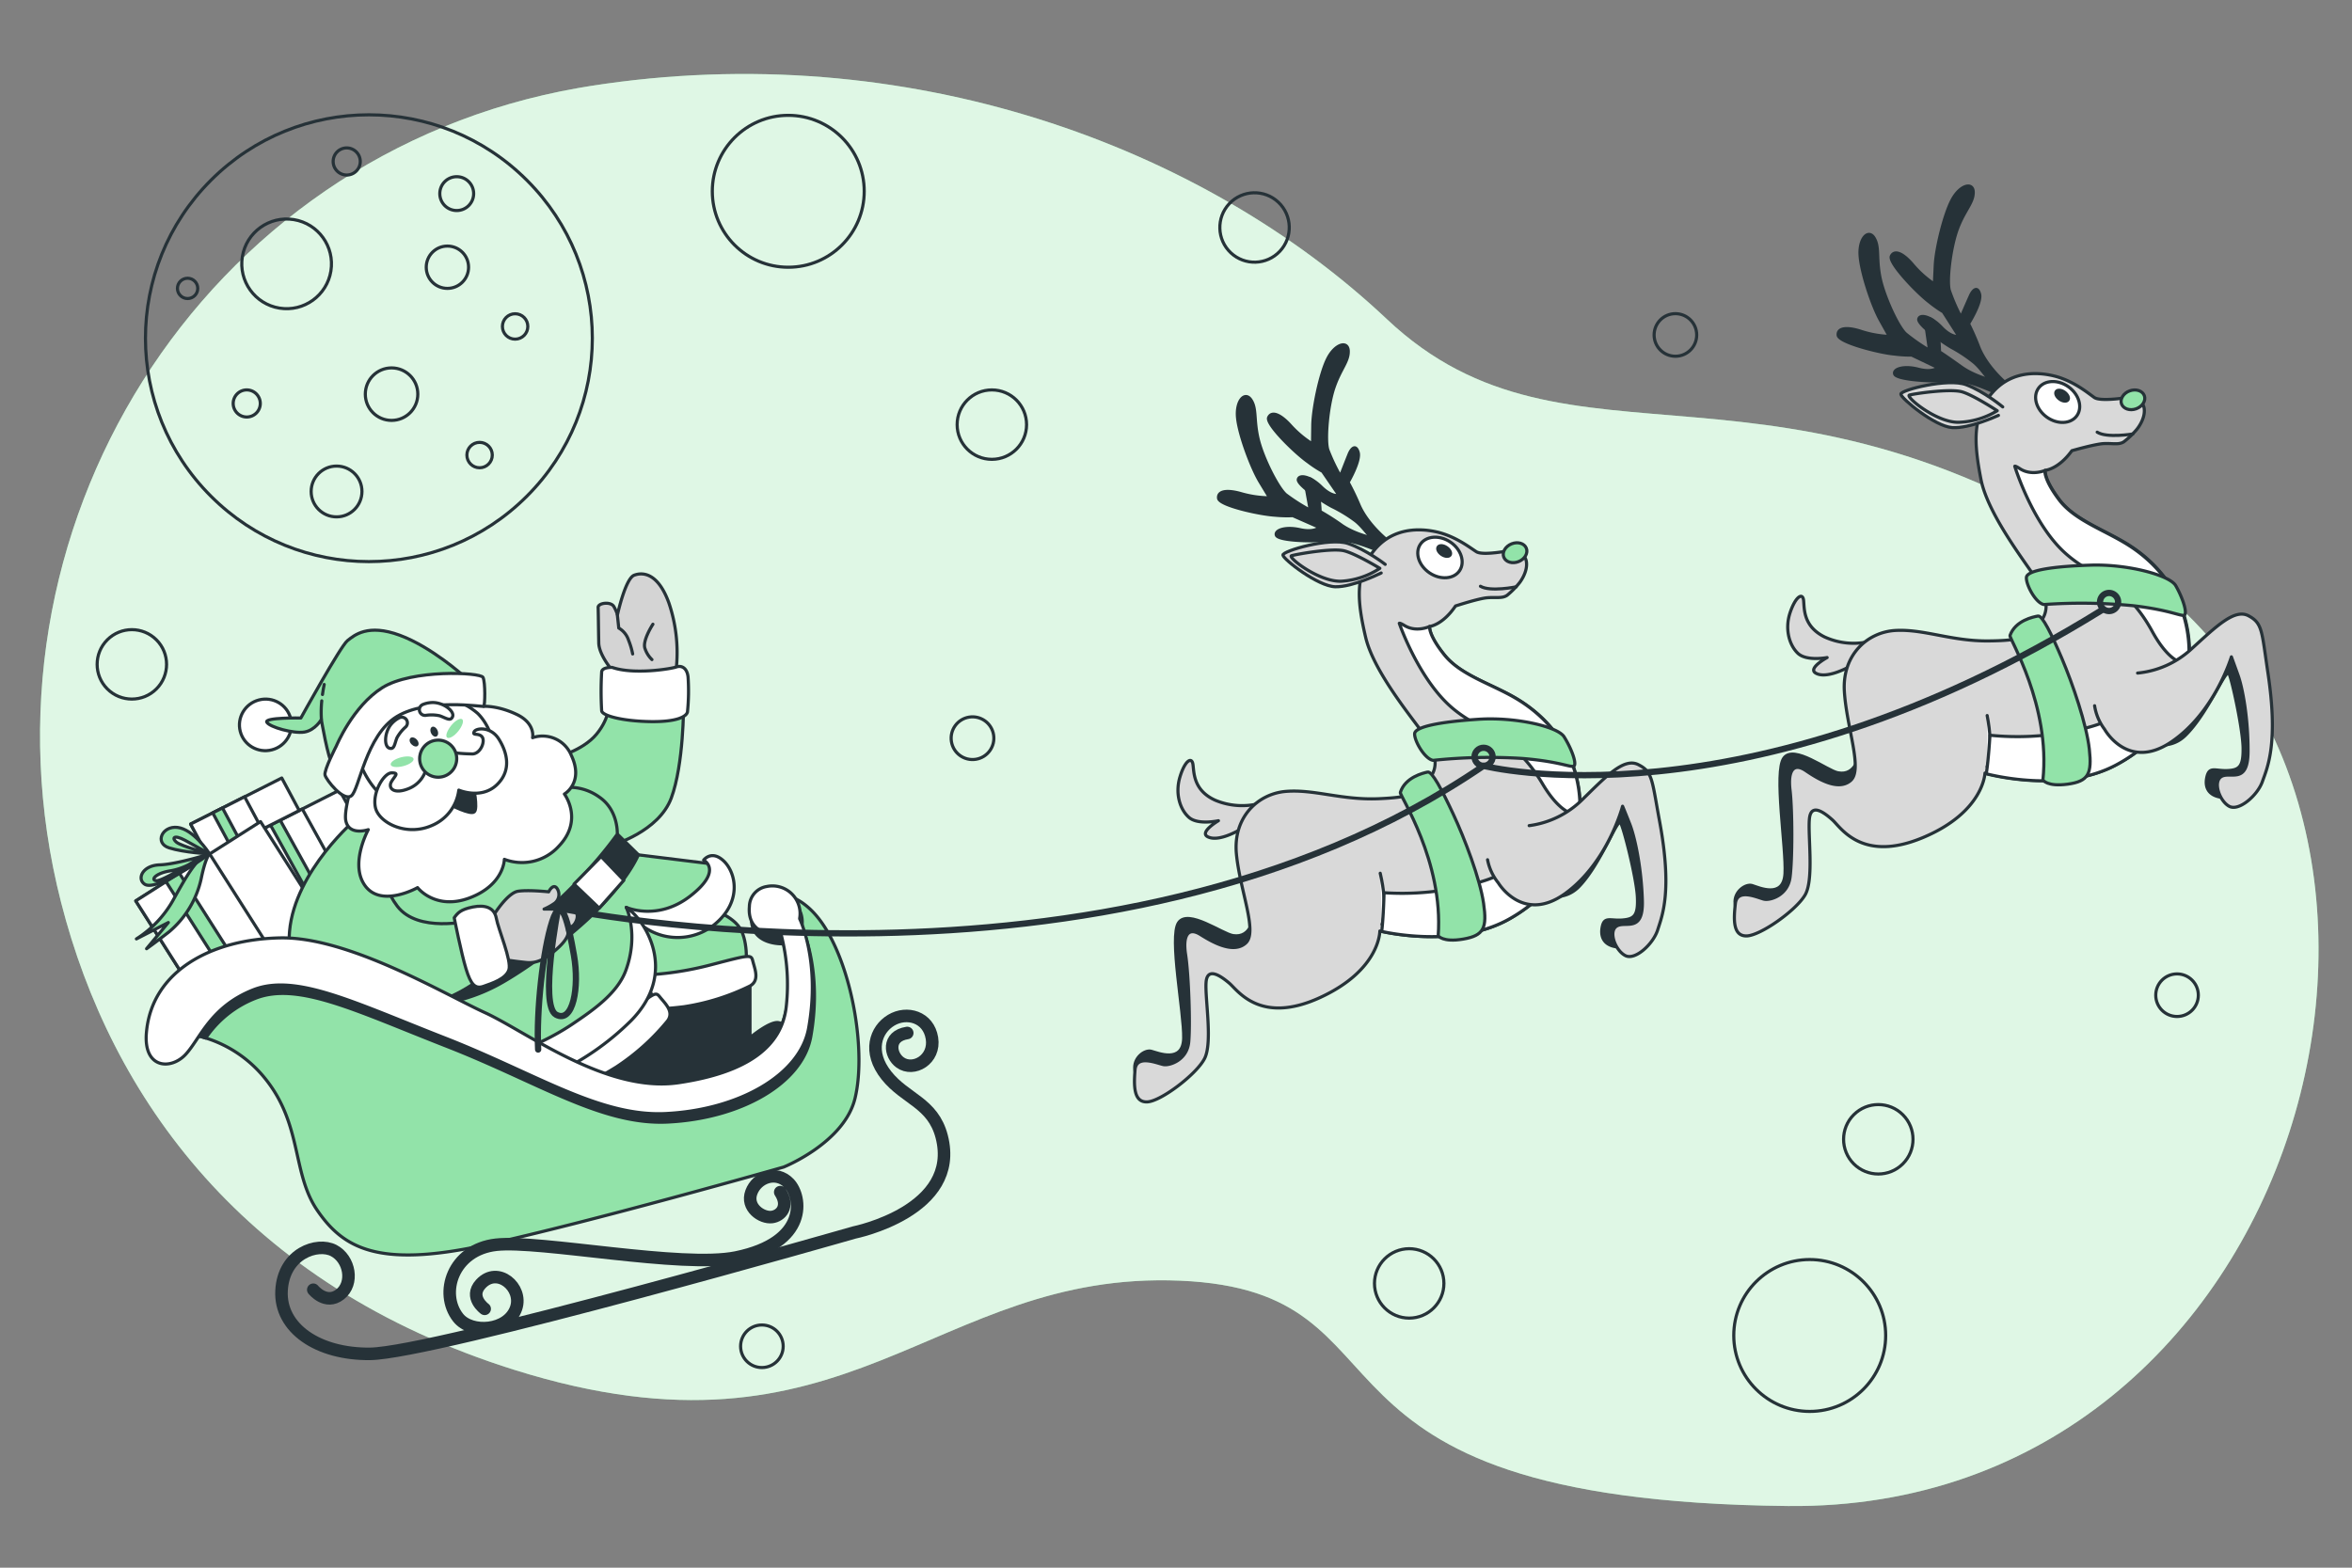 <?xml version="1.0" encoding="UTF-8"?>
<svg xmlns="http://www.w3.org/2000/svg" viewBox="0 0 750 500">
  <rect x="0" y="0" width="750" height="500" fill="#808080" stroke="none"/>
  <g id="freepik--background-simple--inject-96">
    <path d="M19.48,287.82c-30.25-118.29,44.74-238.69,165-259.76,1.25-.22,2.5-.43,3.77-.63,101.11-15.88,195.54,19.22,254,74.37S566.81,103.48,680.46,182s55.16,300-110.3,298.33-114.49-68.53-193.88-71.87S271.07,470.52,164,436.9C77.77,409.82,35.35,349.9,19.48,287.82Z" style="fill:#92E3A9"></path>
    <path d="M19.48,287.82c-30.25-118.29,44.74-238.69,165-259.76,1.25-.22,2.5-.43,3.77-.63,101.11-15.88,195.54,19.22,254,74.37S566.81,103.48,680.46,182s55.16,300-110.3,298.33-114.49-68.53-193.88-71.87S271.07,470.52,164,436.9C77.77,409.82,35.35,349.9,19.48,287.82Z" style="fill:#fff;opacity:0.7"></path>
  </g>
  <g id="freepik--Moon--inject-96">
    <circle cx="117.63" cy="107.87" r="71.25" transform="translate(-41.82 114.77) rotate(-45)" style="fill:none;stroke:#263238;stroke-linecap:round;stroke-linejoin:round"></circle>
    <circle cx="91.4" cy="84.15" r="14.3" transform="translate(-6.31 160.89) rotate(-80.78)" style="fill:none;stroke:#263238;stroke-linecap:round;stroke-linejoin:round"></circle>
    <path d="M83,128.68a4.32,4.32,0,1,1-4.32-4.32A4.32,4.32,0,0,1,83,128.68Z" style="fill:none;stroke:#263238;stroke-linecap:round;stroke-linejoin:round"></path>
    <circle cx="124.86" cy="125.71" r="8.37" style="fill:none;stroke:#263238;stroke-linecap:round;stroke-linejoin:round"></circle>
    <circle cx="145.64" cy="61.75" r="5.4" style="fill:none;stroke:#263238;stroke-linecap:round;stroke-linejoin:round"></circle>
    <circle cx="164.26" cy="104.12" r="4.05" style="fill:none;stroke:#263238;stroke-linecap:round;stroke-linejoin:round"></circle>
    <circle cx="142.67" cy="85.23" r="6.75" style="fill:none;stroke:#263238;stroke-linecap:round;stroke-linejoin:round"></circle>
    <circle cx="107.32" cy="156.75" r="8.1" style="fill:none;stroke:#263238;stroke-linecap:round;stroke-linejoin:round"></circle>
    <circle cx="152.93" cy="145.14" r="4.05" style="fill:none;stroke:#263238;stroke-linecap:round;stroke-linejoin:round"></circle>
    <path d="M114.88,51.5a4.32,4.32,0,1,1-4.32-4.32A4.33,4.33,0,0,1,114.88,51.5Z" style="fill:none;stroke:#263238;stroke-linecap:round;stroke-linejoin:round"></path>
    <circle cx="59.82" cy="91.98" r="3.24" style="fill:none;stroke:#263238;stroke-linecap:round;stroke-linejoin:round"></circle>
  </g>
  <g id="freepik--Stars--inject-96">
    <circle cx="251.36" cy="61.01" r="24.22" style="fill:none;stroke:#263238;stroke-linecap:round;stroke-linejoin:round"></circle>
    <circle cx="577.08" cy="425.94" r="24.22" style="fill:none;stroke:#263238;stroke-linecap:round;stroke-linejoin:round"></circle>
    <circle cx="316.28" cy="135.43" r="11.07" style="fill:none;stroke:#263238;stroke-linecap:round;stroke-linejoin:round"></circle>
    <circle cx="42.04" cy="211.89" r="11.07" transform="translate(-137.51 91.79) rotate(-45)" style="fill:none;stroke:#263238;stroke-linecap:round;stroke-linejoin:round"></circle>
    <circle cx="400.05" cy="72.56" r="11.07" transform="translate(73.09 314.22) rotate(-46.75)" style="fill:none;stroke:#263238;stroke-linecap:round;stroke-linejoin:round"></circle>
    <circle cx="598.94" cy="363.37" r="11.07" transform="translate(-81.51 529.94) rotate(-45)" style="fill:none;stroke:#263238;stroke-linecap:round;stroke-linejoin:round"></circle>
    <circle cx="449.36" cy="409.33" r="11.07" style="fill:none;stroke:#263238;stroke-linecap:round;stroke-linejoin:round"></circle>
    <circle cx="534.25" cy="106.83" r="6.79" style="fill:none;stroke:#263238;stroke-linecap:round;stroke-linejoin:round"></circle>
    <circle cx="694.21" cy="317.41" r="6.79" style="fill:none;stroke:#263238;stroke-linecap:round;stroke-linejoin:round"></circle>
    <circle cx="309.19" cy="234.82" r="6.79" transform="matrix(0.99, -0.16, 0.16, 0.99, -33.56, 52.44)" style="fill:none;stroke:#263238;stroke-linecap:round;stroke-linejoin:round"></circle>
    <circle cx="242.95" cy="429.38" r="6.79" style="fill:none;stroke:#263238;stroke-linecap:round;stroke-linejoin:round"></circle>
  </g>
  <g id="freepik--raindeer-2--inject-96">
    <path d="M640.38,122.87s-6.54-5.19-9.34-12a82.19,82.19,0,0,0-3.33-7.62s4.24-6.73,3.54-9.42-2.13-1.3-2.94.51-3,6.85-3,6.85a61.2,61.2,0,0,1-3.71-8.55c-.89-3.15.39-13.9,2.62-19.78s5-8.14,5-11.52-4.15-2.43-6.72,2.39-5.15,15.72-5.39,20.9-.28,6-.28,6A33.44,33.44,0,0,1,610,84.55c-3.16-3.77-5.88-4.91-6.88-2.86s8.14,11.6,12,14.54a40.15,40.15,0,0,0,4.55,3.22l5,7.83s-2.26.66-5.61-2.87-6.87-4.28-7.21-2.65,6.62,6.76,10.4,9a45.72,45.72,0,0,1,7.18,4.76c2.66,2.12,6.82,8.5,6.82,8.5" style="fill:#263238;stroke:#263238;stroke-linecap:round;stroke-linejoin:round"></path>
    <path d="M639.57,122.24s-8.29-1-14.26-5.27-6.85-4.72-6.85-4.72,0-8-2-9.87-2.49,0-2.22,2,1.06,7.41,1.06,7.41a61.14,61.14,0,0,1-7.65-5.31c-2.42-2.21-7-12-8.21-18.19s-.08-9.53-1.86-12.41-4.8.12-4.44,5.58,3.91,16.07,6.44,20.6l2.93,5.25a33.52,33.52,0,0,1-9-1.6c-4.67-1.54-7.59-1.07-7.36,1.2s13,5.56,17.91,6a41.33,41.33,0,0,0,5.56.34l8.37,4s-1.58,1.74-6.29.51-8.08,0-7.52,1.55,9.2,2.25,13.56,2.14a45.68,45.68,0,0,1,8.62.26c3.38.39,10.28,3.62,10.28,3.62" style="fill:#263238;stroke:#263238;stroke-linecap:round;stroke-linejoin:round"></path>
    <path d="M596,204.61a22.2,22.2,0,0,1-14.15-1.45c-6.91-3.4-6.45-9-6.72-11.64s-2.53-1.36-4.29,3.82-.34,10.34,2.43,13,9.36,1.38,9.36,1.38-6.26,3.4-3.66,4.95,7.7-.06,13.28-3.45S596,204.61,596,204.61Z" style="fill:#d9d9d9;stroke:#263238;stroke-linecap:round;stroke-linejoin:round"></path>
    <path d="M592.86,240.6s-.91,7-6.78,5.88c-3.4-.62-14-9.08-17.23-4.71s.81,28.7.35,36.86-8.44,4.43-10.5,3.8-5.84,2-5.41,5.77.36,8.62,6.83,7,13.1-5.43,14.54-17.83-1.08-20.61,1.14-21.42,9.75,9.26,19.51,6,8.22-18.28,4.21-26.19S592.86,240.6,592.86,240.6Z" style="fill:#263238;stroke:#263238;stroke-linecap:round;stroke-linejoin:round"></path>
    <path d="M693.92,211.12a34.91,34.91,0,0,0,10.49-8.38c4.13-5.24,8.38-7,11.83-1.09s4.5,39.27,4,44.85-4,7.9-9.82,7.93-7.5-2.9-6.72-6.51,2.6-2,6.5-2.15,5.16-1.24,5.07-7.24-3.57-22.07-4.53-23.77-6.71,12.86-13.95,19.86-17.64-.47-17.64-.47" style="fill:#263238;stroke:#263238;stroke-linecap:round;stroke-linejoin:round"></path>
    <path d="M679,126.69s-9.1,1.54-11.17.09-6.8-5.44-13-6.91-14.27-1.19-20,5.95-5.48,15.16-3.15,27.05,15.83,28.52,18.3,32.9,3.89,8.91.34,13-4.37,5.53-16.18,5.65-20.48-3.78-29.54-3.35-17.17,7.76-16.48,19.37,6,25,2,28.49-10.53-.58-14.32-3.16-5.75-.11-5,6.21.78,22.12,0,27.88-6.34,7.35-8.24,6.94-8.59-3.69-9.18,1.35-.84,10.41,3.54,10.36,15.92-8.19,18.73-13.16.81-19,1.33-24.2,4.78-1.95,7.39.4,9.37,13.73,28.81,5.59,19.78-20.57,19.78-20.57,24,6.89,41.86-2.66,24.8-25.46,23.11-40.44-10.75-24.21-18.53-29.29-17.65-8.1-22.72-14.83-4.49-9.35-4.49-9.35,4.16-.29,8.48-6.25c0,0,7.37-2.13,10.17-2.27s4.78.47,6.39-.56a26.74,26.74,0,0,0,4.08-3.89s2.79-3.21,2.44-6.59S679,126.69,679,126.69Z" style="fill:#d9d9d9;stroke:#263238;stroke-linecap:round;stroke-linejoin:round"></path>
    <path d="M683.78,126.2c.57,1.58-.59,3.45-2.6,4.18s-4.1,0-4.67-1.54.59-3.45,2.6-4.18S683.21,124.63,683.78,126.2Z" style="fill:#92E3A9;stroke:#263238;stroke-linecap:round;stroke-linejoin:round"></path>
    <ellipse cx="656.14" cy="128.21" rx="5.94" ry="7.53" transform="translate(169.7 586.83) rotate(-54.37)" style="fill:#fff;stroke:#263238;stroke-linecap:round;stroke-linejoin:round"></ellipse>
    <path d="M658.35,125.1c1,.74,1.51,1.83,1.07,2.44s-1.62.5-2.65-.24-1.51-1.83-1.08-2.44S657.32,124.36,658.35,125.1Z" style="fill:#263238;stroke:#263238;stroke-linecap:round;stroke-linejoin:round"></path>
    <path d="M680.12,138.41s-8.31,1.39-11.38-.58" style="fill:none;stroke:#263238;stroke-linecap:round;stroke-linejoin:round"></path>
    <path d="M638.63,129.78s-5.9-4.91-11.68-7.08-20.85,1.68-20.82,3S616.94,136,622.5,136.37s14.24-3.7,14.76-3.88" style="fill:#d9d9d9;stroke:#263238;stroke-linecap:round;stroke-linejoin:round"></path>
    <path d="M636.87,131s-7.34-4.84-11.13-6-15.37.57-16.85,1,8.67,8.91,15.79,8.68A25.06,25.06,0,0,0,636.87,131Z" style="fill:#d9d9d9;stroke:#263238;stroke-linecap:round;stroke-linejoin:round"></path>
    <path d="M656.59,159.4c-5.07-6.72-4.49-9.35-4.49-9.35s-4.3,1.85-8-.57c-1.51-1-1.64-.77-1.64-.77s4.87,15.94,14.11,25.76,20.3,9.67,29.73,26.91c4.1,7.5,8.3,10.66,11.55,10.22a39,39,0,0,0-.06-8.08c-1.7-15-10.75-24.21-18.53-29.29S661.66,166.13,656.59,159.4Z" style="fill:#fff;stroke:#263238;stroke-linecap:round;stroke-linejoin:round"></path>
    <path d="M633.66,244.55s2.16-5.32,0-16.34" style="fill:#fff;stroke:#263238;stroke-linecap:round;stroke-linejoin:round"></path>
    <path d="M674.73,244a50.38,50.38,0,0,0,9.86-6.83c-3.18-1.07-8.81-3.73-10.72-9.43,0,0,1,2.61-13.23,5.48a88,88,0,0,1-26.09,1.28s-.42,7.55-1.17,12.3C636.92,247.68,658.4,252.69,674.73,244Z" style="fill:#fff;stroke:#263238;stroke-linecap:round;stroke-linejoin:round"></path>
    <path d="M681.63,214.67a29.49,29.49,0,0,0,17-7.53C706.5,200,712.49,194,717,196.4s4.19,4.85,6.22,18.4c3.35,22.4-.23,30.06-1.8,34.49s-7.45,9.51-10.53,7.9-5.34-7.83-2.55-9.52,8.44,2.61,8.51-7.85-1.68-20.28-3.21-24.5l-2.1-5.82s-5.35,17.83-19.22,27.17-21.24-4.1-21.24-4.1a16.72,16.72,0,0,1-3.16-7.48" style="fill:#d9d9d9;stroke:#263238;stroke-linecap:round;stroke-linejoin:round"></path>
    <path d="M640.94,202.69c-.32.9,13,22.31,10.5,46.07,0,0,1.31,2.25,7.93,1.34s7.74-3.3,6.87-11.17-5.34-20.9-8.72-28.85-6.27-13.86-7.66-13.6S642.66,197.84,640.94,202.69Z" style="fill:#92E3A9;stroke:#263238;stroke-linecap:round;stroke-linejoin:round"></path>
    <path d="M651.75,192.81a169.08,169.08,0,0,1,28.43.37c13.47,1.57,16.12,4.08,16.6,2.66s-1.11-5.8-3-9.07-15.16-6.91-27.18-6.52-20.26,1.63-20.42,3.92S649.08,192.29,651.75,192.81Z" style="fill:#92E3A9;stroke:#263238;stroke-linecap:round;stroke-linejoin:round"></path>
  </g>
  <g id="freepik--raindeer-1--inject-96">
    <path d="M443.22,173s-6.71-5-9.74-11.66a81.44,81.44,0,0,0-3.6-7.51s4-6.87,3.21-9.54-2.17-1.22-2.91.62-2.76,7-2.76,7a62.06,62.06,0,0,1-4-8.42c-1-3.12-.09-13.9,1.94-19.86s4.68-8.3,4.57-11.69-4.23-2.28-6.63,2.63-4.61,15.89-4.68,21.07-.07,6-.07,6a33.81,33.81,0,0,1-7-5.85c-3.29-3.67-6.05-4.71-7-2.63s8.54,11.32,12.54,14.12a38.45,38.45,0,0,0,4.66,3.06l5.25,7.66s-2.23.73-5.7-2.69-7-4-7.3-2.4,6.86,6.54,10.7,8.61A45.83,45.83,0,0,1,432.1,166c2.73,2,7.11,8.26,7.11,8.26" style="fill:#263238;stroke:#263238;stroke-linecap:round;stroke-linejoin:round"></path>
    <path d="M442.39,172.4s-8.31-.67-14.43-4.77a78.66,78.66,0,0,0-7-4.48s-.22-8-2.3-9.8-2.49.11-2.15,2.06,1.32,7.36,1.32,7.36a61.41,61.41,0,0,1-7.84-5c-2.49-2.13-7.41-11.77-8.83-17.9s-.4-9.52-2.28-12.33-4.8.29-4.25,5.72,4.47,15.93,7.14,20.37l3.12,5.15a33.9,33.9,0,0,1-9-1.29c-4.73-1.38-7.62-.81-7.31,1.45s13.22,5.11,18.1,5.38a40,40,0,0,0,5.57.14l8.5,3.74s-1.51,1.79-6.26.73-8.09.27-7.47,1.8,9.27,1.94,13.63,1.67a46.89,46.89,0,0,1,8.62,0c3.39.28,10.4,3.27,10.4,3.27" style="fill:#263238;stroke:#263238;stroke-linecap:round;stroke-linejoin:round"></path>
    <path d="M401.71,256.23a22.23,22.23,0,0,1-14.19-1c-7-3.16-6.75-8.79-7.11-11.4s-2.58-1.27-4.16,4,0,10.34,2.88,12.87,9.4,1.06,9.4,1.06-6.14,3.62-3.48,5.08,7.68-.33,13.15-3.91S401.71,256.23,401.71,256.23Z" style="fill:#d9d9d9;stroke:#263238;stroke-linecap:round;stroke-linejoin:round"></path>
    <path d="M399.78,292.3s-.66,7-6.56,6.11c-3.43-.5-14.33-8.59-17.39-4.12s1.8,28.66,1.62,36.83-8.28,4.72-10.36,4.17-5.76,2.17-5.2,5.95.64,8.61,7.06,6.72,12.9-5.88,13.92-18.32-1.79-20.57.4-21.45,10.06,8.92,19.7,5.27,7.58-18.55,3.3-26.31S399.78,292.3,399.78,292.3Z" style="fill:#263238;stroke:#263238;stroke-linecap:round;stroke-linejoin:round"></path>
    <path d="M499.77,259.36A34.68,34.68,0,0,0,510,250.62c3.95-5.38,8.13-7.32,11.79-1.49s5.85,39.09,5.57,44.68-3.72,8-9.53,8.26-7.6-2.64-6.95-6.27,2.54-2.07,6.42-2.37,5.12-1.43,4.82-7.42-4.32-21.93-5.34-23.6-6.26,13.09-13.26,20.33-17.65.14-17.65.14" style="fill:#263238;stroke:#263238;stroke-linecap:round;stroke-linejoin:round"></path>
    <path d="M481.94,175.49s-9,1.86-11.16.48-7-5.2-13.27-6.45-14.3-.71-19.81,6.62-5,15.35-2.22,27.15,16.81,28,19.42,32.25,4.19,8.77.79,13-4.17,5.68-16,6.2-20.59-3.07-29.63-2.33-16.9,8.35-15.8,19.93,6.86,24.83,3,28.4-10.54-.21-14.42-2.66-5.75.09-4.78,6.38,1.53,22.08,1,27.87-6.09,7.56-8,7.22-8.71-3.4-9.12,1.66-.48,10.43,3.89,10.23,15.62-8.73,18.26-13.79.16-19,.49-24.23,4.72-2.12,7.4.14,9.84,13.4,29,4.58S440,296.94,440,296.94s24.24,6.05,41.74-4.1,23.92-26.3,21.71-41.21S491.84,227.81,483.9,223s-17.92-7.48-23.22-14-4.81-9.19-4.81-9.19,4.15-.44,8.26-6.54c0,0,7.29-2.38,10.09-2.62s4.79.3,6.36-.78a26.84,26.84,0,0,0,3.95-4s2.67-3.3,2.21-6.67S481.94,175.49,481.94,175.49Z" style="fill:#d9d9d9;stroke:#263238;stroke-linecap:round;stroke-linejoin:round"></path>
    <path d="M486.71,174.84c.63,1.56-.47,3.47-2.45,4.27s-4.1.18-4.73-1.38.48-3.47,2.46-4.27S486.09,173.28,486.71,174.84Z" style="fill:#92E3A9;stroke:#263238;stroke-linecap:round;stroke-linejoin:round"></path>
    <path d="M462.45,172.86c3.46,2.3,4.8,6.38,3,9.12s-6.1,3.07-9.56.77-4.8-6.39-3-9.12S459,170.55,462.45,172.86Z" style="fill:#fff;stroke:#263238;stroke-linecap:round;stroke-linejoin:round"></path>
    <path d="M461.26,174.62c1.05.7,1.57,1.77,1.16,2.39s-1.61.56-2.66-.14-1.58-1.78-1.16-2.4S460.2,173.91,461.26,174.62Z" style="fill:#263238;stroke:#263238;stroke-linecap:round;stroke-linejoin:round"></path>
    <path d="M483.48,187.16s-8.26,1.69-11.4-.18" style="fill:none;stroke:#263238;stroke-linecap:round;stroke-linejoin:round"></path>
    <path d="M441.71,180s-6.06-4.71-11.92-6.67-20.78,2.39-20.7,3.7,11.16,10,16.73,10.11,14.1-4.18,14.61-4.39" style="fill:#d9d9d9;stroke:#263238;stroke-linecap:round;stroke-linejoin:round"></path>
    <path d="M440,181.26s-7.51-4.58-11.33-5.57-15.34,1.1-16.81,1.54,9,8.61,16.08,8.13A25,25,0,0,0,440,181.26Z" style="fill:#d9d9d9;stroke:#263238;stroke-linecap:round;stroke-linejoin:round"></path>
    <path d="M460.68,209c-5.3-6.55-4.81-9.19-4.81-9.19s-4.23,2-8-.3c-1.54-.95-1.67-.71-1.67-.71s5.42,15.76,15,25.26,20.63,9,30.64,25.87c4.36,7.35,8.67,10.36,11.9,9.81a39.59,39.59,0,0,0-.34-8.07c-2.22-14.91-11.59-23.82-19.53-28.64S466,215.51,460.68,209Z" style="fill:#fff;stroke:#263238;stroke-linecap:round;stroke-linejoin:round"></path>
    <path d="M440.7,294.84s2-5.39-.58-16.33" style="fill:#fff;stroke:#263238;stroke-linecap:round;stroke-linejoin:round"></path>
    <path d="M481.72,292.84a50.26,50.26,0,0,0,9.62-7.16c-3.21-1-8.93-3.43-11-9.06,0,0,1,2.58-13,5.93a88,88,0,0,1-26,2.18s-.15,7.56-.74,12.33C444.06,297.86,465.71,302.13,481.72,292.84Z" style="fill:#fff;stroke:#263238;stroke-linecap:round;stroke-linejoin:round"></path>
    <path d="M487.62,263.33a29.51,29.51,0,0,0,16.75-8.11c7.59-7.43,13.37-13.66,18-11.37s4.36,4.71,6.85,18.18c4.12,22.27.81,30-.61,34.52s-7.12,9.77-10.26,8.26-5.6-7.64-2.87-9.42,8.53,2.32,8.23-8.14-2.37-20.21-4-24.37-2.31-5.74-2.31-5.74-4.72,18-18.26,27.81-21.37-3.37-21.37-3.37a16.63,16.63,0,0,1-3.42-7.37" style="fill:#d9d9d9;stroke:#263238;stroke-linecap:round;stroke-linejoin:round"></path>
    <path d="M446.53,252.75c-.29.92,13.82,21.86,12.08,45.69,0,0,1.39,2.21,8,1.07s7.61-3.57,6.47-11.41-6.05-20.69-9.71-28.53-6.73-13.63-8.12-13.33S448.08,247.86,446.53,252.75Z" style="fill:#92E3A9;stroke:#263238;stroke-linecap:round;stroke-linejoin:round"></path>
    <path d="M457,242.51a169.57,169.57,0,0,1,28.42-.61c13.52,1.1,16.25,3.52,16.68,2.09s-1.31-5.76-3.35-9-15.39-6.38-27.39-5.58-20.18,2.33-20.27,4.62S454.31,242.08,457,242.51Z" style="fill:#92E3A9;stroke:#263238;stroke-linecap:round;stroke-linejoin:round"></path>
  </g>
  <g id="freepik--Character--inject-96">
    <path d="M177.09,241.62s8.7-2.1,13.14-7.48,4-10.14,4-10.14l23.75.79s.08,19-3.93,29.75-18.66,14.94-18.66,14.94.17-4.92-6.73-9.61-13.31-5-14.35-9.57S174.56,243.75,177.09,241.62Z" style="fill:#92E3A9;stroke:#263238;stroke-linecap:round;stroke-linejoin:round"></path>
    <path d="M239.16,314.48l0,16.48s6.38-5.37,9.13-4.79,2.6,3.58,1.06,6.21a25.24,25.24,0,0,1-14.5,10.45,94.78,94.78,0,0,1-10.07,1.89s1.4.38.54,1.34-2.94,2.25-6.26.89-2.61-9.32-2.61-9.32l-9.88-18,32.13-8.2Z" style="fill:#263238;stroke:#263238;stroke-linecap:round;stroke-linejoin:round"></path>
    <path d="M225.65,289.66s8.32,2.09,10.77,7.2S237.81,310,237.81,310s.1,1.08-12.7,3.87-19.36,2.46-19.36,2.46-7.87-24.27-6.05-27S225.65,289.66,225.65,289.66Z" style="fill:#92E3A9;stroke:#263238;stroke-linecap:round;stroke-linejoin:round"></path>
    <path d="M203.26,311.07a102.8,102.8,0,0,0,23.57-3.38c13-3.39,12.67-3.3,13.3-.87s2.1,5.93-1,7.66a71.93,71.93,0,0,1-21.06,6.61c-8.25,1-12.17,1-13.5-2S202.15,313.21,203.26,311.07Z" style="fill:#fff;stroke:#263238;stroke-linecap:round;stroke-linejoin:round"></path>
    <path d="M212.93,325.56l6.89,15s3.57-7.54,6.31-8.16,3.67,1.6,3.39,4.08c-.49,4.35-3.43,12.61-8.68,16.67a93.71,93.71,0,0,1-8.37,5.9s1.42-.24,1,1-1.73,3.26-5.31,3.41-6.26-7.39-6.26-7.39L185.47,343.8,211.28,323Z" style="fill:#263238;stroke:#263238;stroke-linecap:round;stroke-linejoin:round"></path>
    <path d="M190.31,308.61s8.44-1.57,12.79,2.06,6.74,11.39,6.74,11.39.55.94-9.94,8.8-16.58,10.3-16.58,10.3-17.25-18.79-16.71-22S190.31,308.61,190.31,308.61Z" style="fill:#92E3A9;stroke:#263238;stroke-linecap:round;stroke-linejoin:round"></path>
    <path d="M178.86,337.39a103.18,103.18,0,0,0,20-12.88c10.42-8.49,10.14-8.27,11.73-6.32s4.38,4.52,2.31,7.37a72.36,72.36,0,0,1-16.41,14.77c-7.07,4.38-10.66,5.93-13.12,3.77S178.74,339.8,178.86,337.39Z" style="fill:#fff;stroke:#263238;stroke-linecap:round;stroke-linejoin:round"></path>
    <path d="M203.57,272.65s-1.79,3-18.56,17.63c-9.85,8.62-29.15,17.38-43.41,23.15-9.31,2.46-21,5.29-28.9,6.22,0,0,4.36,25.83,9.92,28.88,5.28,2.9,45.88-7.73,60.53-17.28,5.76-2.64,12.19-6.59,16.12-12.11,8.46-11.87,3.88-25.4,3.88-25.4s1.68,0,4.89.2,11.84.27,16.47-5.35,2.93-13,2.93-13Z" style="fill:#92E3A9;stroke:#263238;stroke-linecap:round;stroke-linejoin:round"></path>
    <path d="M196.84,266l6.73,6.61s-2.64,6.82-12.49,17-26.25,21.56-33.63,25.21a55.13,55.13,0,0,1-13.25,4.68l-3.89-9.28S171.64,298.58,196.84,266Z" style="fill:#263238;stroke:#263238;stroke-linecap:round;stroke-linejoin:round"></path>
    <polygon points="122.71 278.18 93.65 292.88 79.19 266.72 108.25 252.02 122.71 278.18" style="fill:#fff;stroke:#263238;stroke-linecap:round;stroke-linejoin:round"></polygon>
    <polygon points="110.86 284.17 93.65 292.88 79.19 266.72 96.4 258.02 110.86 284.17" style="fill:#fff;stroke:#263238;stroke-linecap:round;stroke-linejoin:round"></polygon>
    <polygon points="103.81 287.74 100.7 289.31 86.25 263.15 89.35 261.58 103.81 287.74" style="fill:#92E3A9;stroke:#263238;stroke-linecap:round;stroke-linejoin:round"></polygon>
    <path d="M179.15,251.25a16.5,16.5,0,0,1,11.93,2.95c6.19,4.21,5.76,11.84,5.76,11.84s-15.15,21.91-38,35.86-39.71,14.25-47.81,7.38-2.66-31.57,11.47-41.57S158.69,249.07,179.15,251.25Z" style="fill:#92E3A9;stroke:#263238;stroke-linecap:round;stroke-linejoin:round"></path>
    <polygon points="95.41 258.52 66.36 273.22 60.79 262.83 89.85 248.13 95.41 258.52" style="fill:#fff;stroke:#263238;stroke-linecap:round;stroke-linejoin:round"></polygon>
    <polygon points="83.56 264.52 66.36 273.22 60.79 262.83 78 254.12 83.56 264.52" style="fill:#fff;stroke:#263238;stroke-linecap:round;stroke-linejoin:round"></polygon>
    <polygon points="76.51 268.08 73.41 269.65 67.84 259.26 70.95 257.69 76.51 268.08" style="fill:#92E3A9;stroke:#263238;stroke-linecap:round;stroke-linejoin:round"></polygon>
    <rect x="50.18" y="271.62" width="47.14" height="39.43" transform="translate(-144.79 85.05) rotate(-32.45)" style="fill:#fff;stroke:#263238;stroke-linecap:round;stroke-linejoin:round"></rect>
    <rect x="51.68" y="276.77" width="27.92" height="39.43" transform="translate(-148.82 81.5) rotate(-32.45)" style="fill:#fff;stroke:#263238;stroke-linecap:round;stroke-linejoin:round"></rect>
    <rect x="63.12" y="276.77" width="5.04" height="39.43" transform="translate(-148.83 81.5) rotate(-32.45)" style="fill:#92E3A9;stroke:#263238;stroke-linecap:round;stroke-linejoin:round"></rect>
    <path d="M66.84,272.36s-1.23.78-2.7,7.95A30.77,30.77,0,0,1,53.91,297.2c-4.16,3.26-7.17,5.38-7.17,5.38l6.94-8.35L43.5,299.45A34.69,34.69,0,0,0,55.09,287.3C59.55,279.28,63.08,272.89,66.84,272.36Z" style="fill:#92E3A9;stroke:#263238;stroke-linecap:round;stroke-linejoin:round"></path>
    <path d="M50.92,275.84c-5.5.17-7.34,4.46-4.8,6.16s10.84-2.73,20.72-9.64C66.84,272.36,56.42,275.66,50.92,275.84Zm9.14,0c-3.77,2.24-9,5.25-10.27,5.05-1.84-.29-.09-2.44,4.64-3.16a20,20,0,0,0,5.63-1.89c1.63-1,3-1.78,3.64-2.14A27.75,27.75,0,0,1,60.06,275.87Z" style="fill:#92E3A9;stroke:#263238;stroke-linecap:round;stroke-linejoin:round"></path>
    <path d="M56.62,263.9c-4.94-.59-7.44,5-2.71,6.51s12.93,1.95,12.93,1.95-8.89-2.45-10.51-3.7S55.27,266,59,268s7.83,4.37,7.83,4.37C66.41,271.6,61.61,264.5,56.62,263.9Z" style="fill:#92E3A9;stroke:#263238;stroke-linecap:round;stroke-linejoin:round"></path>
    <path d="M113.77,261S94.07,277.57,92.33,297s15.31,27.06,32.89,25.62,27.85-10.42,27.85-10.42l-3.38-18.52s-16.41,4-23-4.66-1.9-13.82-1.9-13.82,4.48-7-1.22-13S113.77,261,113.77,261Z" style="fill:#92E3A9;stroke:#263238;stroke-linecap:round;stroke-linejoin:round"></path>
    <path d="M115.53,240.21s-6.33,16.82-5.24,21.65,7.15,2.75,7.15,2.75-6.15,11.17-.9,18.05,16.61.44,16.61.44,5.73,7.41,16.68,3.24,11-12.27,11-12.27a15.8,15.8,0,0,0,17.37-4.2c8-8.37,1.77-16.62,1.77-16.62s6.31-3.63,2.23-12.29a9.92,9.92,0,0,0-12.37-5.68s1-4.54-5.06-7.42-10.5-2.58-10.5-2.58-2.09-2.05-10.27-3.05S119.79,225.57,115.53,240.21Z" style="fill:#fff;stroke:#263238;stroke-linecap:round;stroke-linejoin:round"></path>
    <path d="M114.23,241.54s3.31,13.32,15.72,16.67,24.07-6.74,26.39-12.65c3.16-8.09-1.21-15.36-4.06-18.07a22.42,22.42,0,0,0-7.36-4.19s-9.19-2.38-17.75,1.5S114.23,241.54,114.23,241.54Z" style="fill:#fff;stroke:#263238;stroke-linecap:round;stroke-linejoin:round"></path>
    <path d="M131.87,242c.21.77-1.27,1.83-3.28,2.35s-3.82.33-4-.45,1.27-1.83,3.29-2.36S131.67,241.23,131.87,242Z" style="fill:#92E3A9"></path>
    <path d="M147.39,229.41c.62.51,0,2.23-1.29,3.83s-2.91,2.49-3.53,2,0-2.22,1.29-3.83S146.77,228.9,147.39,229.41Z" style="fill:#92E3A9"></path>
    <ellipse cx="84.65" cy="231.2" rx="8.3" ry="8.22" transform="translate(-55.62 28.85) rotate(-14.62)" style="fill:#fff;stroke:#263238;stroke-linecap:round;stroke-linejoin:round"></ellipse>
    <path d="M147.86,215.61s-10.16-9.22-20.37-13-14.52,0-16.7,1.72S95.94,229,95.94,229s-11.76-.22-10.86,1.35,8.56,3.71,12,3.13,5.38-4,5.38-4,2.1,12.48,3.67,14.71,10-18.1,19.56-21.76,22.05-.81,22.89-2S147.86,215.61,147.86,215.61Z" style="fill:#92E3A9;stroke:#263238;stroke-linecap:round;stroke-linejoin:round"></path>
    <path d="M102.83,221.51c.13-1,.32-2.08.55-3.2" style="fill:none;stroke:#263238;stroke-linecap:round;stroke-linejoin:round"></path>
    <path d="M102.49,229.43a36.33,36.33,0,0,1,.11-5.89" style="fill:none;stroke:#263238;stroke-linecap:round;stroke-linejoin:round"></path>
    <path d="M107.26,237.91s-4,7.7-3.62,9.28,5.85,8.51,8.38,6.64,4.63-19.34,14.55-25.31,27.26-3,27.68-3.24.55-7.63-.23-9.24-22.7-2.66-32.14,3.31S107.26,237.91,107.26,237.91Z" style="fill:#fff;stroke:#263238;stroke-linecap:round;stroke-linejoin:round"></path>
    <path d="M132.89,235.87c.63.68.78,1.57.33,2s-1.33.21-2-.47-.78-1.56-.33-2S132.26,235.2,132.89,235.87Z" style="fill:#263238"></path>
    <path d="M139.49,232.89c.39.84.25,1.73-.31,2s-1.33-.22-1.72-1.06-.24-1.73.32-2S139.1,232.05,139.49,232.89Z" style="fill:#263238"></path>
    <path d="M127.4,228.89a1.81,1.81,0,0,1,2,2.93,12.76,12.76,0,0,0-2.83,3.51c-.79,2-.81,3.84-2.44,3.28s-1.61-4.62.39-7.36A8.31,8.31,0,0,1,127.4,228.89Z" style="fill:none;stroke:#263238;stroke-linecap:round;stroke-linejoin:round"></path>
    <path d="M134.84,224.69a1.81,1.81,0,0,0,.89,3.47,12.27,12.27,0,0,1,4.51.14c2,.71,3.44,1.88,4.08.27s-2.46-4.23-5.84-4.49A8.45,8.45,0,0,0,134.84,224.69Z" style="fill:#fff;stroke:#263238;stroke-linecap:round;stroke-linejoin:round"></path>
    <path d="M143.56,256.64s6.5,3.42,7.69,2.28-.32-8.16-.32-8.16-4.9-2.35-5.93-1.26S143.56,256.64,143.56,256.64Z" style="fill:#263238;stroke:#263238;stroke-linecap:round;stroke-linejoin:round"></path>
    <path d="M136,244.76a9.26,9.26,0,0,1-5.66,6.75c-4.93,2-6.66-.24-5.52-2.19s2.57-2.81.09-2.82-6.28,6.26-5.19,11.08,9.85,9.31,18,5.7A14.13,14.13,0,0,0,146.3,252s7.08,3.1,12.1-1.67,3.14-10.72.62-14.68-7.2-3.56-7.84-2.24,1.55.25,2.57,1.64-.45,5.23-3,5.41a52.18,52.18,0,0,1-8.1-.69S137.42,238.78,136,244.76Z" style="fill:#fff;stroke:#263238;stroke-linecap:round;stroke-linejoin:round"></path>
    <path d="M145.45,240.48a5.91,5.91,0,1,0-4.22,7.21A5.92,5.92,0,0,0,145.45,240.48Z" style="fill:#92E3A9;stroke:#263238;stroke-linecap:round;stroke-linejoin:round"></path>
    <path d="M157.66,291.51s4.23-6.74,7.51-7.25,9.79.18,9.79.18,1.33-2.74,2.59-1.19a3.49,3.49,0,0,1-.63,4.78,18,18,0,0,1-3.43,1.92s9.18-.18,10.2,1.1-.24,3.65-1,4.18a19.93,19.93,0,0,0-1.67,1.46s1.14,1.75-3,5.56-6.89,5.05-10.22,4.72-6.18-.78-6.18-.78Z" style="fill:#d4d4d4;stroke:#263238;stroke-linecap:round;stroke-linejoin:round"></path>
    <path d="M144.84,292.71S147.07,304,148.6,309s2.91,6.52,5.58,5.58,7.15-2.35,8.09-5.26-3.38-12.95-4-16.41-3.58-4.41-7.5-3.63S145.91,291.22,144.84,292.71Z" style="fill:#fff;stroke:#263238;stroke-linecap:round;stroke-linejoin:round"></path>
    <polygon points="183.05 281.96 191.08 289.64 198.93 280.76 191.69 273.19 183.05 281.96" style="fill:#fff;stroke:#263238;stroke-linecap:round;stroke-linejoin:round"></polygon>
    <path d="M199.7,289.39s10,4.53,20.49-3.67,4.18-11.39,4.18-11.39,2.48-3.38,6.36.23,6.11,12.92-2.9,20.31A18.76,18.76,0,0,1,199.7,289.39Z" style="fill:#fff;stroke:#263238;stroke-linecap:round;stroke-linejoin:round"></path>
    <path d="M199.7,289.39s4.14,8.59-.18,20.23c-2.72,7.31-10.63,12.71-16.82,16.89-12.7,8.57-27.65,12.67-42.48,15.8-12.92,2.72-21.88,1-21.88,1a1.8,1.8,0,0,0-.87,2,40.8,40.8,0,0,0,3.81,7.77c1,1.21,4.79,2.17,17.69.58s29.07-6.77,35.4-9.88a22.17,22.17,0,0,0,2-1.11,85,85,0,0,0,24.8-17.09C216.64,310,205.52,293.13,199.7,289.39Z" style="fill:#fff;stroke:#263238;stroke-linecap:round;stroke-linejoin:round"></path>
    <path d="M195.59,214.23s-4.58-5.13-4.66-9.17-.14-9.86-.2-11.31,4-2,5-.32a13.47,13.47,0,0,1,1.17,2.62s2.51-11.53,5.32-12.59,7.61-.69,11.06,8.8a49.21,49.21,0,0,1,2.42,20.47l-.13,2S199.93,217.16,195.59,214.23Z" style="fill:#d4d4d4;stroke:#263238;stroke-linecap:round;stroke-linejoin:round"></path>
    <path d="M196.85,196.05l.46,4.26a6.92,6.92,0,0,1,3.13,3.89,24.16,24.16,0,0,1,1.3,4.37" style="fill:none;stroke:#263238;stroke-linecap:round;stroke-linejoin:round"></path>
    <path d="M208.2,199.09s-3.49,5.3-2.51,7.8a8.61,8.61,0,0,0,2.2,3.48" style="fill:none;stroke:#263238;stroke-linecap:round;stroke-linejoin:round"></path>
    <path d="M195.23,212.87s-3.12-.16-3.37,1.36a106.39,106.39,0,0,0,0,12.5c.25,1.56,6.7,3.28,15.5,3.42s11.57-1.72,11.86-3.09a65.7,65.7,0,0,0,.19-11.09c-.3-3-2.14-3.83-3.77-3.24S202.19,215.27,195.23,212.87Z" style="fill:#fff;stroke:#263238;stroke-linecap:round;stroke-linejoin:round"></path>
    <path d="M272.67,350.22c-3.4,14.26-22.77,22-22.77,22s-62.18,17.72-95.9,25-44.67.67-52.8-11.16-4.74-27.27-16.6-42a39.21,39.21,0,0,0-19-13,32.89,32.89,0,0,0-9.16-1.64s8-22.87,36.15-21.91,61.67,23.83,85.22,33a84.84,84.84,0,0,0,16,4.52c25.66,4.56,46.13-4.68,52.87-13.59,5.46-7.22,5.31-17.82,4.23-25.46a63.26,63.26,0,0,0-2.08-9.54s-3.82,1.29-5.57.26a5.72,5.72,0,0,1-.66-9.32,7.93,7.93,0,0,1,5.6-2.11c4.57,0,10.33,3.15,15.12,10.95C272.23,310.76,276.08,336,272.67,350.22Z" style="fill:#92E3A9;stroke:#263238;stroke-linecap:round;stroke-linejoin:round"></path>
    <path d="M255.69,295.76s6.66,13.56,2.85,34.87c-2.68,14.92-22.25,26.11-45.7,27.24-21.05,1-41.25-12.77-70.34-24.14S94.91,313,81.33,318.44a34.08,34.08,0,0,0-15.74,12.65,32.89,32.89,0,0,0-9.16-1.64s8-22.87,36.15-21.91,61.67,23.83,85.22,33a84.84,84.84,0,0,0,16,4.52c7.68,2.64,15.64,4.08,23.31,2.94,22.25-3.31,32.88-11.7,34.29-24.25a65.93,65.93,0,0,0-.5-17.74,46.8,46.8,0,0,0-1.05-5s-11.07.7-10.22-9.2a6.58,6.58,0,0,1,5.56-6.4,8.47,8.47,0,0,1,3-.13,8.88,8.88,0,0,1,7.5,10.28Z" style="fill:#263238;stroke:#263238;stroke-linecap:round;stroke-linejoin:round"></path>
    <path d="M154.55,417.44s-5.13-3.71-1.26-7.92c5.39-5.87,13.52,1.09,11.3,7.67-2.52,7.47-14.38,8.33-18.51,3.05C140,412.5,144.35,398.56,158.2,397s59.27,7.57,76.51,4.06c23.14-4.71,21-19.38,16.89-23.66s-10.25-1.86-12,2.84c-1.83,4.86,3.33,8.35,6.55,7.92,2.85-.37,5.63-3.37,2.65-7.94" style="fill:none;stroke:#263238;stroke-linecap:round;stroke-linejoin:round;stroke-width:4px"></path>
    <path d="M99.9,411.35s4,5,8.51,1.5,3.14-11.31-2-14-16,.8-16.63,12.79,11.65,20.36,28.26,20.16c20.4-.25,154.37-38.71,154.37-38.71s34.07-6.86,27.87-30.62c-2.81-10.77-11.55-11.88-17.59-19.44s-3.48-14.65,1.49-17.64,11.9-1.08,13,5.74-5.9,10.81-10.16,7.73c-3.24-2.34-4.22-8.38,2.28-9.4" style="fill:none;stroke:#263238;stroke-linecap:round;stroke-linejoin:round;stroke-width:4px"></path>
    <path d="M255,292.86l0,.19s6.67,13.57,2.85,34.87c-2.67,14.93-22.24,26.12-45.69,27.24-21.06,1-41.26-12.77-70.35-24.14s-47.58-20.7-61.17-15.28-16.85,15.64-21.49,20.6-13.46,4.58-12.46-7c1.7-19.82,21-29.84,42.73-30.21S141.57,317,154.69,323s38.69,25.74,61.74,22.32c22.26-3.31,32.88-11.71,34.29-24.26a64.17,64.17,0,0,0-1.55-22.71s-11.07.7-10.21-9.21a6.57,6.57,0,0,1,5.55-6.4A8.82,8.82,0,0,1,255,292.86Z" style="fill:#fff;stroke:#263238;stroke-linecap:round;stroke-linejoin:round"></path>
  </g>
  <g id="freepik--Rope--inject-96">
    <path d="M670.25,194.58c-114.55,70.94-197.17,49.67-197.17,49.67C353.09,326,178,289.62,178,289.62s-6.09,31.08-.69,34,7.51-8.71,5.71-18.93-3.91-20.14-6.92-10.82-5.1,28.55-4.5,40.87" style="fill:none;stroke:#263238;stroke-linecap:round;stroke-linejoin:round;stroke-width:2px"></path>
    <circle cx="473.08" cy="241.37" r="2.88" style="fill:none;stroke:#263238;stroke-linecap:round;stroke-linejoin:round;stroke-width:2px"></circle>
    <path d="M675.42,192a2.88,2.88,0,1,0-2.88,2.88A2.88,2.88,0,0,0,675.42,192Z" style="fill:none;stroke:#263238;stroke-linecap:round;stroke-linejoin:round;stroke-width:2px"></path>
  </g>
</svg>
